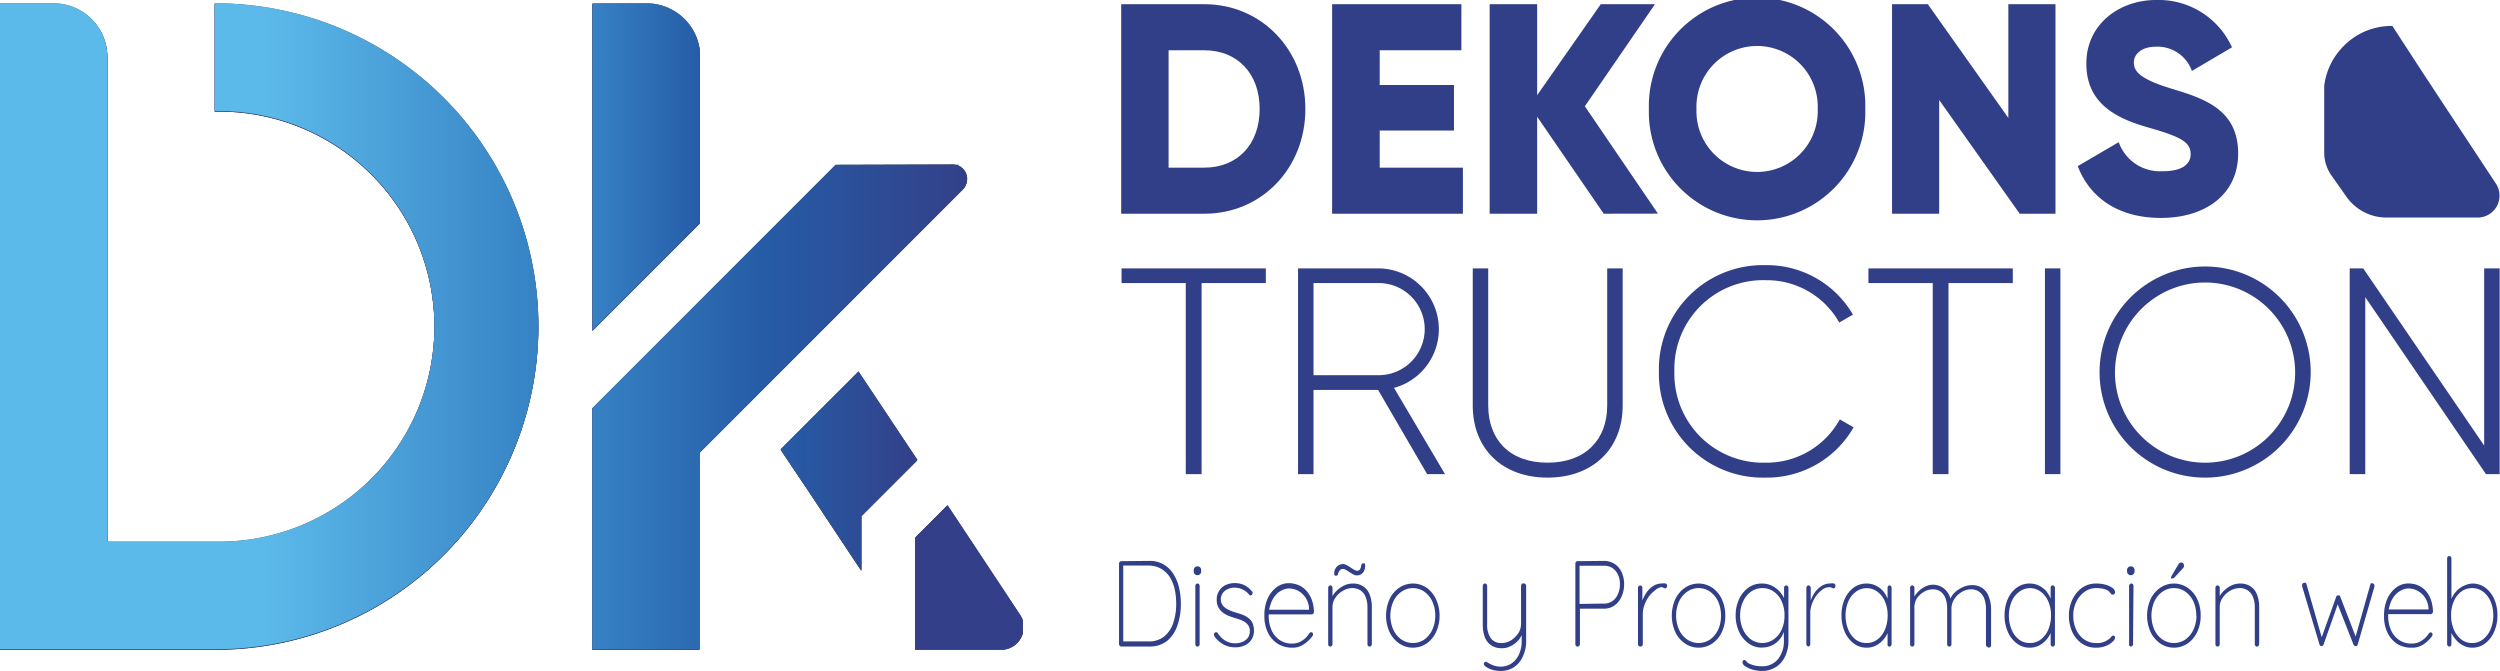<svg xmlns="http://www.w3.org/2000/svg" xmlns:xlink="http://www.w3.org/1999/xlink" viewBox="0 0 279.46 75"><defs><style>.cls-1{fill:#313e88;}.cls-2{fill:#59595b;}.cls-3{fill:url(#Degradado_sin_nombre_9);}.cls-4{fill:url(#Degradado_sin_nombre_8);}.cls-5{fill:url(#Degradado_sin_nombre_7);}.cls-6{fill:url(#Degradado_sin_nombre_6);}.cls-7{fill:#334089;}</style><linearGradient id="Degradado_sin_nombre_9" x1="0.02" y1="36.47" x2="60.19" y2="36.47" gradientUnits="userSpaceOnUse"><stop offset="0" stop-color="#5cbaea"/><stop offset="0.49" stop-color="#5cbaea"/><stop offset="1" stop-color="#3682c4"/></linearGradient><linearGradient id="Degradado_sin_nombre_8" x1="66.21" y1="18.66" x2="78.24" y2="18.66" gradientUnits="userSpaceOnUse"><stop offset="0" stop-color="#3682c4"/><stop offset="1" stop-color="#265ca7"/></linearGradient><linearGradient id="Degradado_sin_nombre_7" x1="66.21" y1="45.49" x2="108.15" y2="45.49" gradientUnits="userSpaceOnUse"><stop offset="0" stop-color="#3682c4"/><stop offset="0.45" stop-color="#265ca7"/><stop offset="1" stop-color="#334089"/></linearGradient><linearGradient id="Degradado_sin_nombre_6" x1="87.29" y1="52.63" x2="102.55" y2="52.63" gradientUnits="userSpaceOnUse"><stop offset="0" stop-color="#265ca7"/><stop offset="1" stop-color="#334089"/></linearGradient></defs><g id="Capa_2" data-name="Capa 2"><g id="Capa_1-2" data-name="Capa 1"><path class="cls-1" d="M60.17,36.54a36.09,36.09,0,0,1-36.1,36.1H0V.45H6a6,6,0,0,1,4.86,2.48A5.92,5.92,0,0,1,12,6.46V60.61h12a24.07,24.07,0,1,0,0-48.13V.45A36.1,36.1,0,0,1,60.17,36.54Z"/><polygon class="cls-1" points="78.22 36.61 78.08 36.41 78.22 36.28 78.22 36.61"/><path class="cls-1" d="M78.22,6.46V25l-12,12V18.49h0V6.77a.76.76,0,0,1,0-.15.81.81,0,0,1,0-.16v-6h6a6,6,0,0,1,6,5.3.25.25,0,0,0,0,.09C78.21,6.05,78.22,6.25,78.22,6.46Z"/><polygon class="cls-1" points="78.08 36.41 78.22 36.28 78.22 36.61 78.08 36.41"/><polygon class="cls-1" points="78.08 36.41 78.22 36.28 78.22 36.61 78.08 36.41"/><polygon class="cls-1" points="78.08 36.41 78.22 36.28 78.22 36.61 78.08 36.41"/><path class="cls-1" d="M93.39,18.49,66.18,45.7V72.64h12v-22l29.43-29.43a1.62,1.62,0,0,0-1.14-2.76ZM78.22,36.61l-.14-.2.14-.13Z"/><polygon class="cls-1" points="78.08 36.41 78.22 36.28 78.22 36.61 78.08 36.41"/><path class="cls-1" d="M107.16,18.49l-.06.06a1.61,1.61,0,0,0-.44-.06Z"/><polygon class="cls-1" points="102.52 51.48 96.27 57.73 96.27 63.8 94.15 60.61 92.77 58.53 90.19 54.64 87.26 50.28 95.95 41.6 101.45 49.85 102.52 51.48"/><path class="cls-1" d="M114.32,69.43v1.39a2.49,2.49,0,0,1-2.41,1.82h-9.62V60.16l3.61-3.61,2.69,4.06.73,1.09L114,68.76A2.73,2.73,0,0,1,114.32,69.43Z"/><path class="cls-1" d="M60.17,36.54a36.09,36.09,0,0,1-36.1,36.1H0V.45H6a6,6,0,0,1,4.86,2.48A5.92,5.92,0,0,1,12,6.46V60.61h12a24.07,24.07,0,1,0,0-48.13V.45A36.1,36.1,0,0,1,60.17,36.54Z"/><polygon class="cls-1" points="78.22 36.61 78.08 36.41 78.22 36.28 78.22 36.61"/><path class="cls-1" d="M78.22,6.46V25l-12,12V18.49h0V6.77a.76.76,0,0,1,0-.15.81.81,0,0,1,0-.16v-6h6a6,6,0,0,1,6,5.3.25.25,0,0,0,0,.09C78.21,6.05,78.22,6.25,78.22,6.46Z"/><polygon class="cls-1" points="78.08 36.41 78.22 36.28 78.22 36.61 78.08 36.41"/><polygon class="cls-1" points="78.08 36.41 78.22 36.28 78.22 36.61 78.08 36.41"/><polygon class="cls-1" points="78.08 36.41 78.22 36.28 78.22 36.61 78.08 36.41"/><path class="cls-1" d="M93.39,18.49,66.18,45.7V72.64h12v-22l29.43-29.43a1.62,1.62,0,0,0-1.14-2.76ZM78.22,36.61l-.14-.2.14-.13Z"/><polygon class="cls-1" points="78.08 36.41 78.22 36.28 78.22 36.61 78.08 36.41"/><path class="cls-1" d="M107.16,18.49l-.06.06a1.61,1.61,0,0,0-.44-.06Z"/><polygon class="cls-1" points="102.52 51.48 96.27 57.73 96.27 63.8 94.15 60.61 92.77 58.53 90.19 54.64 87.26 50.28 95.95 41.6 101.45 49.85 102.52 51.48"/><path class="cls-1" d="M114.32,69.43v1.39a2.49,2.49,0,0,1-2.41,1.82h-9.62V60.16l3.61-3.61,2.69,4.06.73,1.09L114,68.76A2.73,2.73,0,0,1,114.32,69.43Z"/><path class="cls-1" d="M145.92,12.18c0,6.62-4.88,11.71-11.29,11.71h-9.3V.47h9.3C141,.47,145.92,5.55,145.92,12.18Zm-5.11,0c0-4-2.53-6.56-6.18-6.56h-4V18.74h4C138.28,18.74,140.81,16.19,140.81,12.18Z"/><path class="cls-1" d="M163.53,18.74v5.15H148.91V.47h14.45V5.62h-9.13V9.5h8.3v5.09h-8.3v4.15Z"/><path class="cls-1" d="M179.27,23.89l-7.44-10.84V23.89h-5.31V.47h5.31V10.64L178.94.47H185l-7.84,11.41,8.17,12Z"/><path class="cls-1" d="M184.32,12.18a12.1,12.1,0,1,1,24.19,0,12.1,12.1,0,1,1-24.19,0Zm18.87,0a6.78,6.78,0,1,0-13.55,0,6.78,6.78,0,1,0,13.55,0Z"/><path class="cls-1" d="M229.77.47V23.89h-4l-9-12.71V23.89H211.5V.47h4l9,12.71V.47Z"/><path class="cls-1" d="M232.26,18.57l4.58-2.68a4.88,4.88,0,0,0,4.89,3.25c2.52,0,3.15-1,3.15-1.91,0-1.44-1.33-2-4.81-3s-6.85-2.64-6.85-7.12S237,0,241,0a9,9,0,0,1,8.5,5.29l-4.48,2.64a4.08,4.08,0,0,0-4-2.71c-1.66,0-2.49.84-2.49,1.77s.56,1.81,4.18,2.91,7.48,2.31,7.48,7.26c0,4.52-3.59,7.2-8.64,7.2C236.68,24.36,233.56,22,232.26,18.57Z"/><path class="cls-1" d="M128.48,62.7a3.06,3.06,0,0,1,1.58.39,3.18,3.18,0,0,1,1.1,1.06,5.05,5.05,0,0,1,.64,1.54,8,8,0,0,1,.2,1.79,7.28,7.28,0,0,1-.37,2.4,3.87,3.87,0,0,1-1.14,1.74,3.05,3.05,0,0,1-2,.65h-3.15a.2.2,0,0,1-.17-.09.26.26,0,0,1-.08-.19V63a.27.27,0,0,1,.08-.19.19.19,0,0,1,.17-.08Zm-.12,9a2.7,2.7,0,0,0,1.8-.57,3.25,3.25,0,0,0,1-1.53,6.59,6.59,0,0,0,.32-2.14,7.62,7.62,0,0,0-.17-1.6,4.46,4.46,0,0,0-.55-1.36,2.84,2.84,0,0,0-1-.94,2.88,2.88,0,0,0-1.43-.34h-2.84l.07-.11v8.71l-.07-.12Z"/><path class="cls-1" d="M133.86,64.3a.42.42,0,0,1-.31-.13.41.41,0,0,1-.11-.31v-.11a.45.45,0,0,1,.12-.32.41.41,0,0,1,.31-.12.38.38,0,0,1,.29.12.45.45,0,0,1,.11.32v.11a.41.41,0,0,1-.11.31A.42.42,0,0,1,133.86,64.3ZM134.1,72a.25.25,0,0,1-.07.19.21.21,0,0,1-.17.09.23.23,0,0,1-.18-.09.29.29,0,0,1-.06-.19V65.5a.26.26,0,0,1,.07-.19.21.21,0,0,1,.17-.08.22.22,0,0,1,.18.08.31.31,0,0,1,.06.19Z"/><path class="cls-1" d="M135.78,71.17a.57.57,0,0,1-.08-.26.25.25,0,0,1,.25-.24.25.25,0,0,1,.18.11,2.64,2.64,0,0,0,.81.82,2.1,2.1,0,0,0,1.16.31,2.07,2.07,0,0,0,.77-.15,1.46,1.46,0,0,0,.61-.45,1.21,1.21,0,0,0,.23-.74,1.08,1.08,0,0,0-.23-.74,1.57,1.57,0,0,0-.59-.45,5,5,0,0,0-.77-.27c-.28-.08-.55-.18-.81-.28a3,3,0,0,1-.67-.4,1.81,1.81,0,0,1-.46-.57,1.7,1.7,0,0,1-.17-.78,1.8,1.8,0,0,1,.25-1,1.73,1.73,0,0,1,.72-.67,2.41,2.41,0,0,1,1.07-.23,2.35,2.35,0,0,1,.62.08,2.17,2.17,0,0,1,.65.28,2.22,2.22,0,0,1,.61.55.21.21,0,0,1,.09.2.29.29,0,0,1-.09.21.25.25,0,0,1-.16.06.17.17,0,0,1-.14-.09,2,2,0,0,0-.74-.58,2.07,2.07,0,0,0-.89-.2,1.71,1.71,0,0,0-.75.16,1.34,1.34,0,0,0-.56.44,1.18,1.18,0,0,0-.22.74,1.13,1.13,0,0,0,.26.7,1.88,1.88,0,0,0,.63.45,7.14,7.14,0,0,0,.9.33,7.13,7.13,0,0,1,.74.25,2.31,2.31,0,0,1,.61.37,1.49,1.49,0,0,1,.41.54,2,2,0,0,1,.15.82,1.74,1.74,0,0,1-.27,1,1.76,1.76,0,0,1-.75.65,2.57,2.57,0,0,1-1.1.22,2.69,2.69,0,0,1-1.21-.28A3,3,0,0,1,135.78,71.17Z"/><path class="cls-1" d="M144.45,72.4a3,3,0,0,1-1.61-.43,3.09,3.09,0,0,1-1.1-1.24,4.13,4.13,0,0,1-.4-1.88,4.48,4.48,0,0,1,.39-2,3.23,3.23,0,0,1,1-1.23,2.29,2.29,0,0,1,1.33-.43,2.89,2.89,0,0,1,1,.18A2.43,2.43,0,0,1,146,66a3.17,3.17,0,0,1,.62,1,4.3,4.3,0,0,1,.26,1.39.3.3,0,0,1-.08.2.2.2,0,0,1-.17.09h-5l-.07-.52h4.89l-.12.12V68a2.43,2.43,0,0,0-.41-1.22,2.36,2.36,0,0,0-.83-.75,2.25,2.25,0,0,0-1-.25,1.74,1.74,0,0,0-.76.19,2.17,2.17,0,0,0-.74.56,2.73,2.73,0,0,0-.55,1,3.66,3.66,0,0,0-.22,1.34,3.87,3.87,0,0,0,.3,1.53,2.59,2.59,0,0,0,.89,1.12,2.41,2.41,0,0,0,1.45.42,2,2,0,0,0,.77-.15,2.48,2.48,0,0,0,1.13-1,.29.29,0,0,1,.21-.12.19.19,0,0,1,.15.07.27.27,0,0,1,.06.17.31.31,0,0,1-.05.17,3.82,3.82,0,0,1-1,.95A2.18,2.18,0,0,1,144.45,72.4Z"/><path class="cls-1" d="M151.17,65.23a2.1,2.1,0,0,1,1.25.34,1.89,1.89,0,0,1,.7.93,3.64,3.64,0,0,1,.23,1.31V72a.26.26,0,0,1-.08.19.21.21,0,0,1-.34,0,.25.25,0,0,1-.07-.19V67.86a3,3,0,0,0-.18-1.06,1.61,1.61,0,0,0-.55-.77,1.66,1.66,0,0,0-1-.29,2.13,2.13,0,0,0-1,.29,2.48,2.48,0,0,0-.84.77,1.76,1.76,0,0,0-.34,1.06V72a.25.25,0,0,1-.07.19.22.22,0,0,1-.17.09.23.23,0,0,1-.18-.09.29.29,0,0,1-.06-.19V65.72a.25.25,0,0,1,.07-.19.22.22,0,0,1,.17-.09.23.23,0,0,1,.18.09.29.29,0,0,1,.06.19v1.34l-.3.65a2.1,2.1,0,0,1,.23-.94,2.79,2.79,0,0,1,.61-.8,3.24,3.24,0,0,1,.83-.55A2.24,2.24,0,0,1,151.17,65.23Zm-1.83-.87q-.17,0-.18-.12a1.19,1.19,0,0,1,0-.35,1.1,1.1,0,0,1,.39-.65,1.08,1.08,0,0,1,.57-.19.83.83,0,0,1,.41.12,4.92,4.92,0,0,1,.43.26l.41.26a.78.78,0,0,0,.36.11.35.35,0,0,0,.29-.15,1,1,0,0,0,.14-.43.3.3,0,0,1,.08-.18.18.18,0,0,1,.15-.07c.13,0,.19,0,.2.13a1,1,0,0,1,0,.33,1.22,1.22,0,0,1-.2.53.77.77,0,0,1-.32.28,1,1,0,0,1-.41.08.77.77,0,0,1-.38-.11,3.85,3.85,0,0,1-.42-.25,3.68,3.68,0,0,0-.4-.25.68.68,0,0,0-.36-.11.42.42,0,0,0-.31.13.94.94,0,0,0-.22.44.32.32,0,0,1-.09.15A.23.23,0,0,1,149.34,64.36Z"/><path class="cls-1" d="M160.92,68.82a4.2,4.2,0,0,1-.39,1.83,3.19,3.19,0,0,1-1.06,1.28,2.73,2.73,0,0,1-3.06,0,3.16,3.16,0,0,1-1.08-1.28,4.51,4.51,0,0,1,0-3.67,3.16,3.16,0,0,1,1.08-1.28,2.73,2.73,0,0,1,3.06,0A3.19,3.19,0,0,1,160.53,67,4.21,4.21,0,0,1,160.92,68.82Zm-.48,0a3.63,3.63,0,0,0-.33-1.58,2.73,2.73,0,0,0-.88-1.09,2.23,2.23,0,0,0-2.58,0,2.77,2.77,0,0,0-.9,1.09,3.92,3.92,0,0,0,0,3.15,2.77,2.77,0,0,0,.9,1.09,2.28,2.28,0,0,0,2.58,0,2.73,2.73,0,0,0,.88-1.09A3.62,3.62,0,0,0,160.44,68.82Z"/><path class="cls-1" d="M170.36,65.23a.19.19,0,0,1,.17.08.26.26,0,0,1,.07.19v6.1a4.06,4.06,0,0,1-.38,1.81,2.82,2.82,0,0,1-1,1.18,2.71,2.71,0,0,1-1.47.41,3.13,3.13,0,0,1-1-.15,2.31,2.31,0,0,1-.72-.37.48.48,0,0,1-.13-.16.2.2,0,0,1,0-.21A.28.28,0,0,1,166,74a.15.15,0,0,1,.18,0,5.59,5.59,0,0,0,.63.33,2.35,2.35,0,0,0,.94.19,2.13,2.13,0,0,0,1.23-.37,2.42,2.42,0,0,0,.82-1,3.57,3.57,0,0,0,.3-1.51v-1l0,.35a2.32,2.32,0,0,1-.52.74,2.76,2.76,0,0,1-.78.53,2,2,0,0,1-.89.2,2.13,2.13,0,0,1-1.23-.33,2,2,0,0,1-.71-.93,4.08,4.08,0,0,1-.22-1.38V65.5a.26.26,0,0,1,.07-.19.19.19,0,0,1,.17-.08.21.21,0,0,1,.18.08.32.32,0,0,1,.07.19v4.26a2.72,2.72,0,0,0,.38,1.55,1.43,1.43,0,0,0,1.29.57,2,2,0,0,0,1-.3,2.69,2.69,0,0,0,.81-.8,1.87,1.87,0,0,0,.31-1V65.5a.26.26,0,0,1,.07-.19A.19.19,0,0,1,170.36,65.23Z"/><path class="cls-1" d="M179.25,62.7a2.25,2.25,0,0,1,1.21.32,2.18,2.18,0,0,1,.8.92,3.1,3.1,0,0,1,.29,1.37,3.25,3.25,0,0,1-.29,1.38,2.32,2.32,0,0,1-.8,1,2,2,0,0,1-1.21.35h-2.69l.05-.09V72a.26.26,0,0,1-.08.19.23.23,0,0,1-.18.09.23.23,0,0,1-.19-.09.29.29,0,0,1-.06-.19V63a.26.26,0,0,1,.07-.19.21.21,0,0,1,.17-.08Zm0,4.77a1.67,1.67,0,0,0,1-.28,1.92,1.92,0,0,0,.61-.78,2.57,2.57,0,0,0,.22-1.1,2.47,2.47,0,0,0-.22-1.09,1.87,1.87,0,0,0-.61-.72,1.74,1.74,0,0,0-1-.26h-2.68l0-.07v4.34l-.05,0Z"/><path class="cls-1" d="M183.35,72.27a.2.2,0,0,1-.18-.09.25.25,0,0,1-.07-.19V65.72a.26.26,0,0,1,.08-.19.21.21,0,0,1,.34,0,.25.25,0,0,1,.07.19V68l-.21.35a3.79,3.79,0,0,1,.17-1.08,3.66,3.66,0,0,1,.48-1,2.65,2.65,0,0,1,.77-.76,1.84,1.84,0,0,1,1-.29,1.2,1.2,0,0,1,.36,0,.25.25,0,0,1,.2.26.32.32,0,0,1-.07.2.18.18,0,0,1-.15.09.38.38,0,0,1-.18-.06.51.51,0,0,0-.3-.07A1.34,1.34,0,0,0,185,66a3.22,3.22,0,0,0-.69.69,4,4,0,0,0-.49.94,3,3,0,0,0-.18,1V72a.29.29,0,0,1-.07.19A.22.22,0,0,1,183.35,72.27Z"/><path class="cls-1" d="M192.86,68.82a4.34,4.34,0,0,1-.38,1.83,3.22,3.22,0,0,1-1.07,1.28,2.73,2.73,0,0,1-3.06,0,3.24,3.24,0,0,1-1.08-1.28,4.51,4.51,0,0,1,0-3.67,3.24,3.24,0,0,1,1.08-1.28,2.73,2.73,0,0,1,3.06,0A3.22,3.22,0,0,1,192.48,67,4.35,4.35,0,0,1,192.86,68.82Zm-.48,0a3.78,3.78,0,0,0-.32-1.58,2.75,2.75,0,0,0-.89-1.09,2.23,2.23,0,0,0-2.58,0,2.77,2.77,0,0,0-.9,1.09,3.92,3.92,0,0,0,0,3.15,2.77,2.77,0,0,0,.9,1.09,2.28,2.28,0,0,0,2.58,0,2.75,2.75,0,0,0,.89-1.09A3.76,3.76,0,0,0,192.38,68.82Z"/><path class="cls-1" d="M197,65.23a2.52,2.52,0,0,1,1,.21,3,3,0,0,1,1.39,1.34,1.93,1.93,0,0,1,.2.81l-.16-.51V65.72a.25.25,0,0,1,.07-.19.2.2,0,0,1,.17-.09.21.21,0,0,1,.18.09.29.29,0,0,1,.07.19V71.6a3.93,3.93,0,0,1-.39,1.81,2.75,2.75,0,0,1-1.05,1.18,2.91,2.91,0,0,1-1.55.41,3.74,3.74,0,0,1-1-.14,3,3,0,0,1-.82-.37.59.59,0,0,1-.33-.46.28.28,0,0,1,.06-.18.21.21,0,0,1,.15-.07.29.29,0,0,1,.23.15.81.81,0,0,0,.37.28l.29.11a3.55,3.55,0,0,0,1.05.16,2.25,2.25,0,0,0,1.82-.8,3.16,3.16,0,0,0,.66-2.08V70.24l.12,0a3.21,3.21,0,0,1-.42,1,2.57,2.57,0,0,1-.64.67,2.62,2.62,0,0,1-.75.37,3,3,0,0,1-.76.11,2.48,2.48,0,0,1-1.5-.47,3.26,3.26,0,0,1-1.05-1.28,4.24,4.24,0,0,1-.39-1.84,4.18,4.18,0,0,1,.39-1.84,3.26,3.26,0,0,1,1.05-1.28A2.54,2.54,0,0,1,197,65.23Zm0,.51a2.2,2.2,0,0,0-1.27.4,2.73,2.73,0,0,0-.88,1.09,3.6,3.6,0,0,0-.33,1.58,3.65,3.65,0,0,0,.33,1.57,2.76,2.76,0,0,0,.88,1.1,2.22,2.22,0,0,0,2.53,0,2.65,2.65,0,0,0,.89-1.08,3.66,3.66,0,0,0,.33-1.6,3.7,3.7,0,0,0-.33-1.61,2.56,2.56,0,0,0-.89-1.07A2.14,2.14,0,0,0,197,65.74Z"/><path class="cls-1" d="M202.16,72.27a.2.2,0,0,1-.17-.09.25.25,0,0,1-.07-.19V65.72a.29.29,0,0,1,.07-.19.22.22,0,0,1,.17-.09.2.2,0,0,1,.18.09.29.29,0,0,1,.07.19V68l-.21.35a3.77,3.77,0,0,1,.16-1.08,4,4,0,0,1,.48-1,2.78,2.78,0,0,1,.77-.76,1.89,1.89,0,0,1,1-.29,1.22,1.22,0,0,1,.37,0,.24.24,0,0,1,.19.26.32.32,0,0,1-.06.2.18.18,0,0,1-.16.09.38.38,0,0,1-.17-.06.51.51,0,0,0-.3-.07,1.34,1.34,0,0,0-.76.26,3.22,3.22,0,0,0-.69.69,3.66,3.66,0,0,0-.49.94,3,3,0,0,0-.18,1V72a.26.26,0,0,1-.08.19A.2.2,0,0,1,202.16,72.27Z"/><path class="cls-1" d="M211.21,65.44a.2.2,0,0,1,.17.09.25.25,0,0,1,.07.19V72a.25.25,0,0,1-.07.19.22.22,0,0,1-.17.09.23.23,0,0,1-.18-.09A.29.29,0,0,1,211,72V70.05l.19-.18a2.19,2.19,0,0,1-.19.89,2.78,2.78,0,0,1-.54.82,2.63,2.63,0,0,1-.8.6,2.25,2.25,0,0,1-1,.22,2.36,2.36,0,0,1-1.45-.48,3.27,3.27,0,0,1-1-1.29,4.59,4.59,0,0,1-.36-1.85,4.29,4.29,0,0,1,.37-1.84,3.18,3.18,0,0,1,1-1.26,2.41,2.41,0,0,1,1.43-.45,2.38,2.38,0,0,1,1,.21,2.6,2.6,0,0,1,.81.59,2.92,2.92,0,0,1,.54.9,3.08,3.08,0,0,1,.19,1.11L211,67.7v-2a.29.29,0,0,1,.06-.19A.23.23,0,0,1,211.21,65.44Zm-2.55,6.44a1.94,1.94,0,0,0,1.21-.4,2.65,2.65,0,0,0,.84-1.11,4,4,0,0,0,.3-1.59,3.81,3.81,0,0,0-.3-1.54,2.64,2.64,0,0,0-.84-1.09,2,2,0,0,0-2.41,0,2.65,2.65,0,0,0-.85,1.08,4.18,4.18,0,0,0,0,3.16,2.71,2.71,0,0,0,.83,1.11A2,2,0,0,0,208.66,71.88Z"/><path class="cls-1" d="M216.05,65.36a2,2,0,0,1,1.25.42,2.19,2.19,0,0,1,.77,1.3l-.16.13L218,67a2.05,2.05,0,0,1,.55-.81,3.46,3.46,0,0,1,.89-.57,2.4,2.4,0,0,1,1-.21,1.9,1.9,0,0,1,1.2.36,2,2,0,0,1,.7,1,3.73,3.73,0,0,1,.23,1.34v4a.29.29,0,0,1-.07.19.2.2,0,0,1-.18.09.2.2,0,0,1-.17-.09A.25.25,0,0,1,222,72V68.07a3.48,3.48,0,0,0-.17-1.1,1.69,1.69,0,0,0-.55-.79,1.5,1.5,0,0,0-1-.3,2,2,0,0,0-1,.3,2.47,2.47,0,0,0-.82.79,2,2,0,0,0-.32,1.1V72a.29.29,0,0,1-.06.19.23.23,0,0,1-.36,0,.29.29,0,0,1-.06-.19V68a3.29,3.29,0,0,0-.17-1.07,1.71,1.71,0,0,0-.51-.76,1.47,1.47,0,0,0-.94-.29,1.92,1.92,0,0,0-1,.29,2.49,2.49,0,0,0-.79.76A1.92,1.92,0,0,0,214,68v4a.25.25,0,0,1-.07.19.22.22,0,0,1-.17.09.23.23,0,0,1-.18-.09.29.29,0,0,1-.06-.19V65.72a.25.25,0,0,1,.07-.19.21.21,0,0,1,.17-.09.23.23,0,0,1,.18.09.29.29,0,0,1,.06.19v1.49l-.36.69a2.31,2.31,0,0,1,.2-.92,2.91,2.91,0,0,1,.56-.82,2.83,2.83,0,0,1,.79-.58A2,2,0,0,1,216.05,65.36Z"/><path class="cls-1" d="M229.47,65.44a.2.2,0,0,1,.17.09.25.25,0,0,1,.07.19V72a.25.25,0,0,1-.07.19.22.22,0,0,1-.17.09.23.23,0,0,1-.18-.09.29.29,0,0,1-.06-.19V70.05l.19-.18a2.37,2.37,0,0,1-.19.89,2.78,2.78,0,0,1-.54.82,2.63,2.63,0,0,1-.8.6,2.25,2.25,0,0,1-1,.22,2.36,2.36,0,0,1-1.45-.48,3.19,3.19,0,0,1-1-1.29,4.59,4.59,0,0,1-.36-1.85,4.29,4.29,0,0,1,.37-1.84,3.09,3.09,0,0,1,1-1.26,2.41,2.41,0,0,1,1.43-.45,2.38,2.38,0,0,1,1,.21,2.6,2.6,0,0,1,.81.59,2.92,2.92,0,0,1,.54.9,3.31,3.31,0,0,1,.19,1.11l-.19-.34v-2a.29.29,0,0,1,.06-.19A.23.23,0,0,1,229.47,65.44Zm-2.55,6.44a1.94,1.94,0,0,0,1.21-.4,2.65,2.65,0,0,0,.84-1.11,4,4,0,0,0,.3-1.59,3.81,3.81,0,0,0-.3-1.54,2.64,2.64,0,0,0-.84-1.09,2,2,0,0,0-2.41,0,2.65,2.65,0,0,0-.85,1.08,4.18,4.18,0,0,0,0,3.16,2.71,2.71,0,0,0,.83,1.11A2,2,0,0,0,226.92,71.88Z"/><path class="cls-1" d="M234.36,65.23a3.83,3.83,0,0,1,1,.13,2.21,2.21,0,0,1,.77.36.62.62,0,0,1,.3.48.27.27,0,0,1-.07.18.18.18,0,0,1-.16.09.29.29,0,0,1-.21-.08l-.17-.2a.63.63,0,0,0-.26-.21,1.89,1.89,0,0,0-.48-.17,4,4,0,0,0-.76-.07,2.22,2.22,0,0,0-1.29.41,3,3,0,0,0-.93,1.11,3.4,3.4,0,0,0-.34,1.55,3.64,3.64,0,0,0,.32,1.57,2.64,2.64,0,0,0,.9,1.1,2.26,2.26,0,0,0,1.34.4,2,2,0,0,0,1.32-.37,1.1,1.1,0,0,0,.35-.31.29.29,0,0,1,.23-.15.19.19,0,0,1,.16.07.3.3,0,0,1,.05.18.76.76,0,0,1-.27.43,2.42,2.42,0,0,1-.74.47,3,3,0,0,1-1.14.2,2.62,2.62,0,0,1-1.56-.47,3.14,3.14,0,0,1-1.07-1.28,4.39,4.39,0,0,1-.38-1.84,4.16,4.16,0,0,1,.38-1.77,3.4,3.4,0,0,1,1.07-1.32A2.69,2.69,0,0,1,234.36,65.23Z"/><path class="cls-1" d="M238.2,64.3a.41.41,0,0,1-.31-.13.41.41,0,0,1-.12-.31v-.11a.45.45,0,0,1,.12-.32.44.44,0,0,1,.32-.12.36.36,0,0,1,.28.12.45.45,0,0,1,.12.32v.11a.41.41,0,0,1-.12.31A.38.38,0,0,1,238.2,64.3Zm.24,7.69a.25.25,0,0,1-.07.19.22.22,0,0,1-.17.09.21.21,0,0,1-.18-.09A.29.29,0,0,1,238,72V65.5a.27.27,0,0,1,.08-.19.2.2,0,0,1,.17-.08.19.19,0,0,1,.17.08.26.26,0,0,1,.07.19Z"/><path class="cls-1" d="M246,68.82a4.2,4.2,0,0,1-.39,1.83,3.22,3.22,0,0,1-1.07,1.28,2.73,2.73,0,0,1-3.06,0,3.32,3.32,0,0,1-1.08-1.28,4.51,4.51,0,0,1,0-3.67,3.32,3.32,0,0,1,1.08-1.28,2.73,2.73,0,0,1,3.06,0A3.22,3.22,0,0,1,245.63,67,4.21,4.21,0,0,1,246,68.82Zm-.49,0a3.78,3.78,0,0,0-.32-1.58,2.75,2.75,0,0,0-.89-1.09,2.16,2.16,0,0,0-1.29-.41,2.18,2.18,0,0,0-1.29.41,2.77,2.77,0,0,0-.9,1.09,4,4,0,0,0,0,3.15,2.77,2.77,0,0,0,.9,1.09,2.28,2.28,0,0,0,2.58,0,2.75,2.75,0,0,0,.89-1.09A3.76,3.76,0,0,0,245.53,68.82Zm-2.72-4.16a.11.11,0,0,1-.1,0,.23.23,0,0,1,0-.11.46.46,0,0,1,.06-.18l.75-1.27a.47.47,0,0,1,.12-.14.26.26,0,0,1,.2-.08.35.35,0,0,1,.22.08.36.36,0,0,1,.09.26.39.39,0,0,1,0,.13l-.06.11-.91,1a1.85,1.85,0,0,1-.14.14A.3.3,0,0,1,242.81,64.66Z"/><path class="cls-1" d="M250.36,65.23a2.1,2.1,0,0,1,1.25.34,1.89,1.89,0,0,1,.7.93,3.64,3.64,0,0,1,.23,1.31V72a.26.26,0,0,1-.08.19.21.21,0,0,1-.17.09.2.2,0,0,1-.17-.09.25.25,0,0,1-.07-.19V67.86a3,3,0,0,0-.18-1.06,1.56,1.56,0,0,0-.56-.77,1.61,1.61,0,0,0-1-.29,2.13,2.13,0,0,0-1,.29,2.48,2.48,0,0,0-.84.77,1.76,1.76,0,0,0-.34,1.06V72a.25.25,0,0,1-.07.19.22.22,0,0,1-.17.09.23.23,0,0,1-.18-.09.29.29,0,0,1-.06-.19V65.72a.25.25,0,0,1,.07-.19.21.21,0,0,1,.17-.09.2.2,0,0,1,.17.09.25.25,0,0,1,.07.19v1.34l-.3.65a2,2,0,0,1,.23-.94,2.62,2.62,0,0,1,.61-.8,3.08,3.08,0,0,1,.83-.55A2.24,2.24,0,0,1,250.36,65.23Z"/><path class="cls-1" d="M265.16,65.2a.3.3,0,0,1,.18.06.25.25,0,0,1,.08.2.35.35,0,0,0,0,.06.12.12,0,0,1,0,.07l-1.88,6.5a.32.32,0,0,1-.1.13.21.21,0,0,1-.13,0c-.1,0-.17-.06-.23-.18l-1.87-4.75.18.07-1.65,4.68a.23.23,0,0,1-.23.18.25.25,0,0,1-.23-.18l-1.94-6.5a.39.39,0,0,1,0-.13.27.27,0,0,1,.07-.19.25.25,0,0,1,.19-.07.17.17,0,0,1,.13,0,.25.25,0,0,1,.09.13l1.8,6.27h-.2l1.72-4.81a.23.23,0,0,1,.23-.18.24.24,0,0,1,.14,0,.18.18,0,0,1,.09.13l1.86,4.82h-.24l1.78-6.28A.23.23,0,0,1,265.16,65.2Z"/><path class="cls-1" d="M269.57,72.4A3,3,0,0,1,268,72a3.09,3.09,0,0,1-1.1-1.24,4.13,4.13,0,0,1-.4-1.88,4.48,4.48,0,0,1,.39-2,3.23,3.23,0,0,1,1-1.23,2.29,2.29,0,0,1,1.33-.43,2.85,2.85,0,0,1,1,.18,2.43,2.43,0,0,1,.87.57,3.17,3.17,0,0,1,.62,1,4.3,4.3,0,0,1,.26,1.39.3.3,0,0,1-.08.2.2.2,0,0,1-.17.09h-4.95l-.07-.52h4.89l-.12.12V68a2.43,2.43,0,0,0-.41-1.22,2.28,2.28,0,0,0-.83-.75,2.25,2.25,0,0,0-1-.25,1.74,1.74,0,0,0-.76.19,2.17,2.17,0,0,0-.74.56,2.73,2.73,0,0,0-.55,1,3.66,3.66,0,0,0-.22,1.34,3.87,3.87,0,0,0,.3,1.53,2.59,2.59,0,0,0,.89,1.12,2.41,2.41,0,0,0,1.45.42,2.08,2.08,0,0,0,.78-.15,2.59,2.59,0,0,0,.65-.42,2.46,2.46,0,0,0,.47-.56.29.29,0,0,1,.21-.12.18.18,0,0,1,.15.07.27.27,0,0,1,.06.17.31.31,0,0,1-.05.17,3.66,3.66,0,0,1-1,.95A2.16,2.16,0,0,1,269.57,72.4Z"/><path class="cls-1" d="M276.35,65.23a2.42,2.42,0,0,1,1.45.45,3.24,3.24,0,0,1,1,1.26,4.29,4.29,0,0,1,.37,1.84,4.43,4.43,0,0,1-.37,1.85,3.21,3.21,0,0,1-1,1.29,2.31,2.31,0,0,1-1.44.48,2.27,2.27,0,0,1-.77-.13,3.07,3.07,0,0,1-.68-.39,3.13,3.13,0,0,1-.58-.62,4.47,4.47,0,0,1-.45-.81l.15-.19V72a.29.29,0,0,1-.06.19.23.23,0,0,1-.18.09.22.22,0,0,1-.17-.09.25.25,0,0,1-.07-.19V62.44a.34.34,0,0,1,.06-.2.24.24,0,0,1,.36,0,.34.34,0,0,1,.06.2v5l-.15-.1a3.66,3.66,0,0,1,.42-.89,2.76,2.76,0,0,1,.58-.64,2.64,2.64,0,0,1,.71-.4A2.27,2.27,0,0,1,276.35,65.23Zm0,.51a2,2,0,0,0-1.22.39,2.61,2.61,0,0,0-.83,1.08,3.86,3.86,0,0,0-.31,1.57,4,4,0,0,0,.31,1.59,2.71,2.71,0,0,0,.83,1.11,1.94,1.94,0,0,0,1.22.4,1.89,1.89,0,0,0,1.21-.41,2.82,2.82,0,0,0,.84-1.11,4,4,0,0,0,.31-1.58,3.86,3.86,0,0,0-.31-1.57,2.71,2.71,0,0,0-.84-1.08A2,2,0,0,0,276.33,65.74Z"/><path class="cls-1" d="M141.5,31.64h-7.18V53h-1.77V31.64h-7.18V30H141.5Z"/><path class="cls-1" d="M154.05,43.59h-7.22V53H145.1V30h9a6.8,6.8,0,0,1,1.73,13.36L161.53,53h-2Zm-7.22-1.65h7.28a5.15,5.15,0,0,0,0-10.3h-7.28Z"/><path class="cls-1" d="M164.63,45.33V30h1.73V45.33c0,3.75,2.32,6.39,6.63,6.39s6.67-2.64,6.67-6.39V30h1.73V45.33c0,4.87-3.37,8.06-8.4,8.06S164.63,50.2,164.63,45.33Z"/><path class="cls-1" d="M185.44,41.52a11.62,11.62,0,0,1,11.89-11.88,11.14,11.14,0,0,1,9.8,5.53l-1.53.88a9.32,9.32,0,0,0-8.27-4.73,9.92,9.92,0,0,0-10.16,10.2,9.92,9.92,0,0,0,10.16,10.2,9.33,9.33,0,0,0,8.33-4.84l1.54.89a11.16,11.16,0,0,1-9.87,5.62A11.62,11.62,0,0,1,185.44,41.52Z"/><path class="cls-1" d="M225,31.64h-7.19V53h-1.76V31.64h-7.19V30H225Z"/><path class="cls-1" d="M230.32,30V53h-1.73V30Z"/><path class="cls-1" d="M234.7,41.52a11.8,11.8,0,1,1,11.79,11.87A11.77,11.77,0,0,1,234.7,41.52Zm21.86,0a10.07,10.07,0,1,0-10.07,10.2A10.06,10.06,0,0,0,256.56,41.52Z"/><path class="cls-1" d="M279.42,30V53h-1.53L264.4,33.22V53h-1.74V30h1.51l13.52,19.81V30Z"/><path class="cls-2" d="M60.19,36.47a36.11,36.11,0,0,1-36.1,36.1H0V.37H6a6,6,0,0,1,6,6V60.54h12a24.07,24.07,0,1,0,0-48.13V.37A36.1,36.1,0,0,1,60.19,36.47Z"/><polygon class="cls-2" points="78.24 36.54 78.11 36.34 78.24 36.21 78.24 36.54"/><path class="cls-2" d="M78.24,6.39V24.92l-12,12V18.42h0V.37h6a6,6,0,0,1,6,5.3.31.31,0,0,0,0,.1C78.23,6,78.24,6.18,78.24,6.39Z"/><polygon class="cls-2" points="78.11 36.34 78.24 36.21 78.24 36.54 78.11 36.34"/><polygon class="cls-2" points="78.11 36.34 78.24 36.21 78.24 36.54 78.11 36.34"/><polygon class="cls-2" points="78.11 36.34 78.24 36.21 78.24 36.54 78.11 36.34"/><path class="cls-2" d="M93.41,18.42,66.21,45.63V72.57h12v-22l29.43-29.44a1.61,1.61,0,0,0-1.14-2.75ZM78.24,36.54l-.13-.21.13-.12Z"/><polygon class="cls-2" points="78.11 36.34 78.24 36.21 78.24 36.54 78.11 36.34"/><path class="cls-2" d="M107.18,18.42l-.06.06a1.56,1.56,0,0,0-.44-.06Z"/><polygon class="cls-2" points="102.55 51.4 96.29 57.66 96.29 63.73 94.17 60.54 92.79 58.46 90.21 54.57 87.28 50.21 95.97 41.52 101.47 49.78 102.55 51.4"/><path class="cls-2" d="M114.34,69.36v1.39a2.49,2.49,0,0,1-2.41,1.82h-9.62V60.09l3.61-3.62,2.7,4.07.72,1.09L114,68.68A2.61,2.61,0,0,1,114.34,69.36Z"/><path class="cls-3" d="M60.19,36.47a36.11,36.11,0,0,1-36.1,36.1H0V.37H6a6,6,0,0,1,6,6V60.54h12a24.07,24.07,0,1,0,0-48.13V.37A36.1,36.1,0,0,1,60.19,36.47Z"/><polygon class="cls-2" points="78.24 36.54 78.11 36.34 78.24 36.21 78.24 36.54"/><path class="cls-4" d="M78.24,6.39V24.92l-12,12V18.42h0V.37h6a6,6,0,0,1,6,5.3.31.31,0,0,0,0,.1C78.23,6,78.24,6.18,78.24,6.39Z"/><polygon class="cls-2" points="78.11 36.34 78.24 36.21 78.24 36.54 78.11 36.34"/><polygon class="cls-2" points="78.11 36.34 78.24 36.21 78.24 36.54 78.11 36.34"/><polygon class="cls-2" points="78.11 36.34 78.24 36.21 78.24 36.54 78.11 36.34"/><path class="cls-5" d="M93.41,18.42,66.21,45.63V72.57h12v-22l29.43-29.44a1.61,1.61,0,0,0-1.14-2.75ZM78.24,36.54l-.13-.21.13-.12Z"/><polygon class="cls-2" points="78.11 36.34 78.24 36.21 78.24 36.54 78.11 36.34"/><path class="cls-2" d="M107.18,18.42l-.06.06a1.56,1.56,0,0,0-.44-.06Z"/><polygon class="cls-6" points="102.55 51.4 96.29 57.66 96.29 63.73 94.17 60.54 92.79 58.46 90.21 54.57 87.28 50.21 95.97 41.52 101.47 49.78 102.55 51.4"/><path class="cls-7" d="M114.34,69.36v1.39a2.49,2.49,0,0,1-2.41,1.82h-9.62V60.09l3.61-3.62,2.7,4.07.72,1.09L114,68.68A2.61,2.61,0,0,1,114.34,69.36Z"/><path class="cls-1" d="M272.82,24.32h-6A5.48,5.48,0,0,1,262.3,22l-1.69-2.4a4.42,4.42,0,0,1-.8-2.54V10.51c0-.27,0-.52,0-.78a.53.53,0,0,0,0-.13A7.59,7.59,0,0,1,262,5.13a7.48,7.48,0,0,1,5.33-2.23h.1l.7,1.08,3,4.61v0l.37.55.9,1.38,6.6,10a2.45,2.45,0,0,1-2,3.8Z"/></g></g></svg>